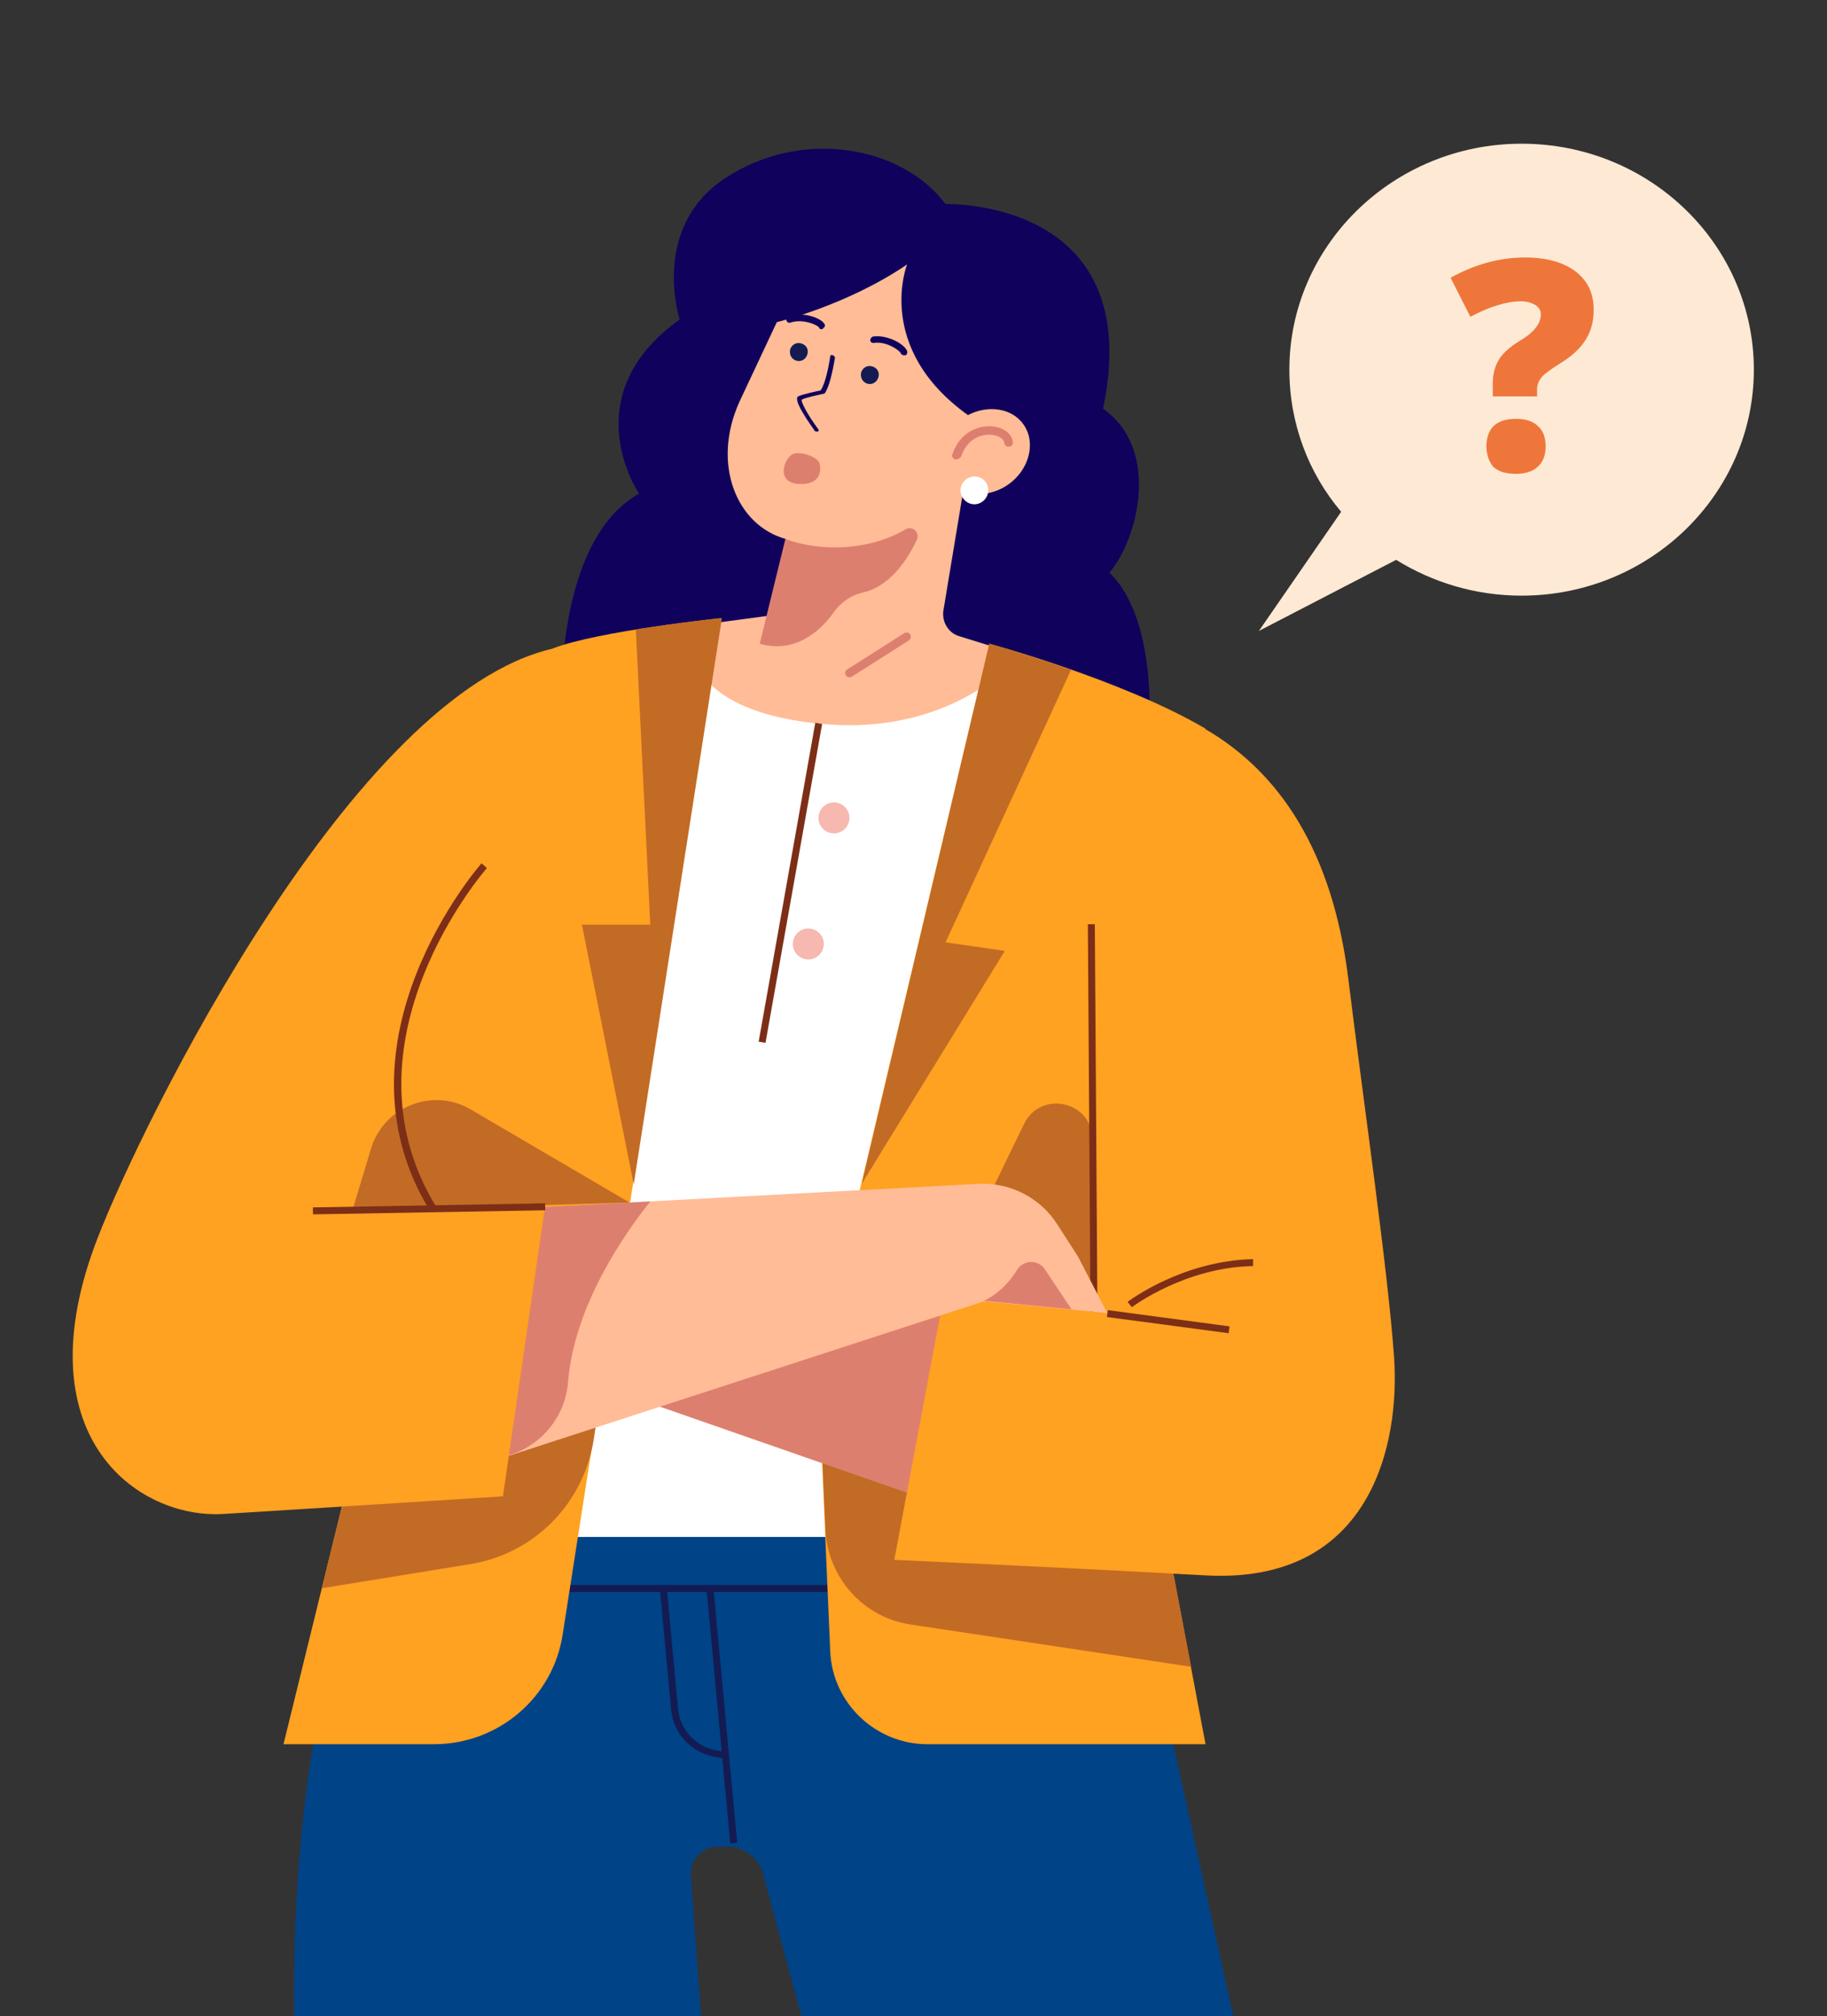 <?xml version="1.0" encoding="utf-8"?>
<!-- Generator: Adobe Illustrator 25.2.0, SVG Export Plug-In . SVG Version: 6.00 Build 0)  -->
<svg version="1.1" id="圖層_1" xmlns="http://www.w3.org/2000/svg" xmlns:xlink="http://www.w3.org/1999/xlink" x="0px" y="0px"
	 viewBox="0 0 342.2 377.4" style="enable-background:new 0 0 342.2 377.4;" xml:space="preserve">
<rect x="0" y="0" width="342.2" height="377.4" fill="#333333" stroke="none"/>
<style type="text/css">
	.st0{opacity:0.1;fill:#9BC1F9;enable-background:new    ;}
	.st1{fill:#EDD1B7;}
	.st2{fill:#FEE9D4;}
	.st3{fill:#313C69;}
	.st4{fill:#3D4C7A;}
	.st5{fill:#263460;}
	.st6{fill:#FAAF30;}
	.st7{fill:#E66B41;}
	.st8{fill:#FFFFFF;}
	.st9{fill:#398C6E;}
	.st10{fill:#455996;}
	.st11{fill:#F59479;}
	.st12{fill:#EF8870;}
	.st13{fill:#68E0B1;}
	.st14{fill:#EEE0C3;}
	.st15{fill:#008EAE;}
	.st16{fill:#004387;}
	.st17{fill:#FEA98C;}
	.st18{fill:#DD7F6F;}
	.st19{fill:#10015C;}
	.st20{fill:#FF6858;}
	.st21{fill:#7E365E;}
	.st22{fill:#E5AF81;}
	.st23{fill:#E0E0E0;}
	.st24{fill:#616161;}
	.st25{fill:#BDBDBD;}
	.st26{fill:#4EA700;}
	.st27{fill:#4D7991;}
	.st28{opacity:0.1;}
	.st29{fill:#ECECEC;}
	.st30{fill:#FCBE10;}
	.st31{fill:#E58D00;}
	.st32{fill:#1A2E35;}
	.st33{fill:#A8A8A8;}
	.st34{fill:#FFC800;}
	.st35{fill:#375A64;}
	.st36{fill:#2B454E;}
	.st37{fill:#545472;}
	.st38{fill:#FFD3B2;}
	.st39{fill:#FCBE9F;}
	.st40{fill:#002A57;}
	.st41{fill:#DB7E7E;}
	.st42{fill:#EAD7B5;}
	.st43{fill:#C8C8C8;}
	.st44{fill:#DCDCDC;}
	.st45{opacity:0.8;fill:#FFFFFF;}
	.st46{fill:#FFF3E9;}
	.st47{fill:#C4C4C4;}
	.st48{fill:#D8D8D8;}
	.st49{fill:#3C3C3B;}
	.st50{fill:#97C0F8;}
	.st51{fill:#3CB4C5;}
	.st52{opacity:0.5;fill:#3CB4C5;enable-background:new    ;}
	.st53{fill:#F4BD31;}
	.st54{fill:#F2D453;}
	.st55{fill:#352F2D;}
	.st56{fill:#E25B4D;}
	.st57{fill:#EA645E;}
	.st58{fill:#FFECAE;}
	.st59{fill:#FFA121;}
	.st60{fill:#1B1B43;}
	.st61{fill:#D28572;}
	.st62{fill:#FFBC96;}
	.st63{fill:#CC811A;}
	.st64{opacity:0.2;fill:#FE5B52;enable-background:new    ;}
	.st65{clip-path:url(#SVGID_2_);fill:#DD7F6F;}
	.st66{fill:#E27829;}
	.st67{fill:#565656;}
	.st68{fill:#A56A6D;}
	.st69{fill:#3A3A3A;}
	.st70{fill:#EE983C;}
	.st71{fill:#E2976D;}
	.st72{fill:#F1AE7D;}
	.st73{fill:#EF763A;stroke:#EF763A;stroke-miterlimit:10;}
	.st74{fill:#EF763A;}
	.st75{fill:#141B52;}
	.st76{fill:#C26B25;}
	.st77{fill:#7D2E17;}
	.st78{fill:#F7B8AF;}
	.st79{fill:#D5462F;}
	.st80{fill:#FFFFFC;}
	.st81{fill:#007689;}
	.st82{fill:#FFB19C;}
	.st83{fill:#854C3A;}
	.st84{fill:#1E0D0A;}
	.st85{fill:#FFBFA8;}
</style>
<g>
	<g>
		<path class="st19" d="M177.1,38.2c0,0,37.8-1.2,29.5,38.3c10.8,7.6,6.6,24.3,1.2,30.7c9.1,8.8,7.4,29.2,7.4,29.2l-110-1
			c0,0-2.2-33.6,14.5-43c0,0-12.5-18.2,7.6-32.6c0,0-5.6-17.2,8.6-26.5S168.8,27.2,177.1,38.2z"/>
		<polygon class="st8" points="129.1,121.4 192.9,127.6 167.6,291.9 94.1,294.9 		"/>
		<path class="st16" d="M131.3,377.4l-1.9-26.4c-0.2-2.9,2.1-5.3,5-5.3h1.9c3.1,0,5.8,2.1,6.6,5l7.2,26.7H231l-19.8-89.7H69.3
			c-12.4,29.9-14.5,65.8-14.2,89.7H131.3z"/>
		<g>
			
				<rect x="134.5" y="297" transform="matrix(0.996 -9.304325e-02 9.304325e-02 0.996 -29.281 13.966)" class="st75" width="1.3" height="48"/>
			<rect x="100.1" y="296.7" class="st75" width="70.5" height="1.3"/>
			<path class="st75" d="M135.7,329.2l-2.1-0.4c-4.3-0.9-7.5-4.4-7.9-8.8l-2.1-22.6l1.3-0.1l2.1,22.6c0.4,3.8,3.1,6.9,6.9,7.7
				l2.1,0.4L135.7,329.2z"/>
		</g>
		<g>
			<path class="st62" d="M180.4,92c2.5,0.9,5.6,0.6,8.3-1.2c4-2.7,5.4-7.8,3.1-11.2c-2.1-3.2-6.7-3.9-10.5-1.9
				c-17.6-12.6-11.4-28.2-11.4-28.2c-11.3,7.7-24.4,10.8-24.4,10.8l-7,14.9c-5.3,11.7-0.5,23.2,8.7,25.7l-3.5,14.4l-14.3,1.9
				c0,0-4,14.9,22.6,18.1c26.5,3.3,39-12.7,39-12.7l-11.3-3.5c-2.1-0.6-3.3-2.7-3-4.8L180.4,92z"/>
			<path class="st18" d="M147.1,100.9c6.8,2.5,15.9,2.1,22.5-1.8c1.3-0.8,2.8,0.6,2.1,2c-1.8,3.8-5,8.6-10,9.8
				c-2.3,0.5-4.3,1.9-5.6,3.8c-2.4,3.4-7.2,7.7-13.8,5.8L147.1,100.9z"/>
			<path class="st18" d="M159.1,126.8c-0.3,0-0.5-0.1-0.7-0.4c-0.2-0.4-0.1-0.9,0.3-1.1l10.7-6.8c0.4-0.2,0.9-0.1,1.1,0.3
				c0.2,0.4,0.1,0.9-0.3,1.1l-10.7,6.8C159.4,126.7,159.3,126.8,159.1,126.8z"/>
			<path class="st18" d="M179.1,86c-0.1,0-0.2,0-0.2,0c-0.4-0.1-0.7-0.6-0.5-1c1.3-3.9,4.6-5.4,7.4-5.2c2.1,0.2,3.7,1.3,3.9,2.9
				c0.1,0.4-0.2,0.9-0.7,0.9c-0.4,0.1-0.9-0.2-0.9-0.7c-0.1-0.8-1.1-1.4-2.4-1.5c-2-0.2-4.6,0.8-5.7,4.1
				C179.8,85.8,179.4,86,179.1,86z"/>
			<path class="st8" d="M185.1,91.8c0,1.4-1.2,2.6-2.6,2.6c-1.4,0-2.6-1.2-2.6-2.6s1.2-2.6,2.6-2.6C184,89.2,185.1,90.3,185.1,91.8z
				"/>
			<g>
				<path class="st75" d="M151.2,66.4c-0.3,0.9-1.2,1.4-2.1,1.1c-0.9-0.3-1.3-1.2-1.1-2.1c0.3-0.9,1.2-1.4,2.1-1.1
					C151.1,64.6,151.5,65.5,151.2,66.4z"/>
				<path class="st75" d="M164.5,70.7c-0.3,0.9-1.2,1.4-2.1,1.1c-0.9-0.3-1.3-1.2-1.1-2.1c0.3-0.9,1.2-1.4,2.1-1.1
					C164.4,68.9,164.8,69.8,164.5,70.7z"/>
			</g>
			<path class="st19" d="M154,61.6c-0.2,0.1-0.5,0-0.6-0.3c-0.3-0.5-3.1-1.7-5.4-0.9c-0.3,0.1-0.6-0.1-0.7-0.4
				c-0.1-0.3,0-0.7,0.3-0.8c2.6-0.9,6,0.2,6.8,1.4c0.2,0.3,0.1,0.7-0.2,0.8C154.1,61.6,154.1,61.6,154,61.6z"/>
			<path class="st19" d="M169.3,66.5c-0.2,0-0.5-0.1-0.6-0.4c-0.2-0.5-2.7-2.3-5.1-1.9c-0.3,0-0.6-0.2-0.6-0.5
				c0-0.3,0.2-0.6,0.5-0.7c2.7-0.4,5.9,1.4,6.4,2.7c0.1,0.3,0,0.7-0.3,0.8C169.4,66.5,169.4,66.5,169.3,66.5z"/>
			<path class="st19" d="M152.7,80.7c0.1,0.1,0.3,0.1,0.4,0.1c0.2,0,0.3-0.2,0.2-0.4c-2-2.7-3.4-5.3-3.1-5.6
				c0.7-0.4,3.2-0.9,4.1-1.1c0.1,0,0.1-0.1,0.2-0.1c1.2-1.8,1.8-6.4,1.9-6.6c0-0.2-0.2-0.4-0.4-0.5c-0.3-0.1-0.5,0-0.5,0.2
				c0,0-0.6,4.6-1.8,6.4c-0.6,0.1-3.4,0.7-4.2,1.1c-1,0.6,1.8,4.6,3,6.3C152.5,80.6,152.6,80.7,152.7,80.7z"/>
			<path class="st18" d="M148.3,85.1c-1.6,1.1-2.9,5.3,1.4,5.5c4.3,0.2,4.2-3,3.7-4.1C152.8,85.4,149.6,84.3,148.3,85.1z"/>
		</g>
		<path class="st59" d="M185.3,120.5c0,0,24.8,6.7,40.5,15.9L215.3,271l10.5,55.5h-52.1c-9.7,0-17.8-7.7-18.2-17.4l-2.3-53.3
			L185.3,120.5z"/>
		<path class="st76" d="M215.3,271l0.3-4.3l-61.3-15.4l-1,4.4l1.3,30.6c0.4,9,7.1,16.5,16,17.8l52.5,7.9L215.3,271z"/>
		<polygon class="st18" points="176.7,281.8 110.9,258.9 180.3,241.2 		"/>
		<path class="st76" d="M177.1,240.7l14.7-30.3c3.1-6.4,12.8-4.3,12.8,2.9l0.3,32.2L177.1,240.7z"/>
		<path class="st59" d="M135.1,115.7l-29.7,190.2c-1.8,11.9-12.1,20.6-24.1,20.6H53.1c0,0,40.1-163.1,50.4-205.1
			C112,118.1,135.1,115.7,135.1,115.7z"/>
		<path class="st59" d="M225.8,136.5c13.9,8.1,23.7,22.8,26.7,46.4c2.9,23.6,7.4,54.3,8.6,71c1.2,16.7-4.5,42.7-35.3,41
			c-30.8-1.7-58.3-2.9-58.3-2.9l9.6-51.2l27.7,4.8L225.8,136.5z"/>
		<g>
			
				<rect x="204" y="173" transform="matrix(1 -6.754823e-03 6.754823e-03 1 -1.409 1.387)" class="st77" width="1.3" height="72.5"/>
			
				<rect x="218.1" y="235.8" transform="matrix(0.132 -0.991 0.991 0.132 -55.137 431.546)" class="st77" width="1.3" height="23"/>
			<path class="st77" d="M212,244.7l-0.8-1c0.4-0.3,10.3-7.7,23.5-8l0,1.3C222,237.2,212.1,244.6,212,244.7z"/>
		</g>
		<path class="st76" d="M60.3,297.3l27.7-4.5c12-1.9,21.3-11.3,23.2-23.3l3-19.5l-42-1.2C67.8,267,63.6,284,60.3,297.3z"/>
		<path class="st76" d="M119.1,117.9L119.1,117.9l2.7,55.2H109l9.7,48.6l16.5-105.9C135.1,115.7,127.3,116.5,119.1,117.9z"/>
		<path class="st76" d="M185.3,120.5l-23.9,101.1l26.8-43.6l-11.1-1.6l23.5-51C192,122.4,185.3,120.5,185.3,120.5z"/>
		
			<rect x="117.7" y="164.8" transform="matrix(0.175 -0.985 0.985 0.175 -40.827 282.086)" class="st77" width="60.6" height="1.3"/>
		<g>
			<path class="st78" d="M159.1,153.1c0,1.6-1.3,2.9-2.9,2.9c-1.6,0-2.9-1.3-2.9-2.9c0-1.6,1.3-2.9,2.9-2.9
				C157.8,150.2,159.1,151.5,159.1,153.1z"/>
			<path class="st78" d="M154.3,176.7c0,1.6-1.3,2.9-2.9,2.9c-1.6,0-2.9-1.3-2.9-2.9c0-1.6,1.3-2.9,2.9-2.9
				C153,173.8,154.3,175.1,154.3,176.7z"/>
		</g>
		<path class="st62" d="M99.3,226.1l83.9-4.5c6-0.3,11.7,2.6,14.9,7.7l3.8,5.9l5.5,10.6l-23.1-2.2l-99.7,32.4L99.3,226.1z"/>
		<path class="st18" d="M184.3,243.5c0,0,3.7-1.6,6.2-5.8c1.2-1.9,3.9-2,5.2-0.1l5,7.5L184.3,243.5z"/>
		<path class="st18" d="M121.8,224.9l-22.5,1.2l-14.7,49.8l11.1-3.6c6-2,10.2-7.3,10.7-13.6C107.5,244.5,117,230.9,121.8,224.9z"/>
		<path class="st59" d="M102.1,225.8l-7.9,54.3c0,0-35.9,2.3-52.3,3.3c-16.4,1-37.9-14.9-23.6-51.7c8.5-21.9,47.8-101.8,85.3-110.3
			L81.7,226.6L102.1,225.8z"/>
		<path class="st76" d="M66,226.6l3.5-11.6c2.4-7.9,11.6-11.5,18.7-7.3l29.7,17.4L66,226.6z"/>
		<path class="st77" d="M80.5,226.6c-19.4-31.7,9.4-64.7,9.7-65l1,0.9c-0.3,0.3-28.4,32.6-9.5,63.4L80.5,226.6z"/>
		
			<rect x="58.6" y="225.6" transform="matrix(1 -1.760504e-02 1.760504e-02 1 -3.97 1.449)" class="st77" width="43.5" height="1.3"/>
	</g>
	<g>
		<path class="st2" d="M285,26.9c-24,0-43.5,19-43.5,42.3c0,10.1,3.6,19.4,9.7,26.6l-15.4,22.3l25.7-13.3c6.8,4.2,14.8,6.7,23.5,6.7
			c24,0,43.5-19,43.5-42.3S309.1,26.9,285,26.9z"/>
		<g>
			<path class="st74" d="M279.6,74.1v-2.3c0-1.8,0.4-3.2,1.1-4.4s2-2.4,3.8-3.5c1.5-0.9,2.5-1.7,3.1-2.5c0.6-0.7,1-1.6,1-2.5
				c0-0.8-0.3-1.3-1-1.8c-0.7-0.4-1.6-0.7-2.7-0.7c-2.7,0-5.9,1-9.5,2.9l-3.7-7.3c4.5-2.5,9.1-3.8,14-3.8c4,0,7.1,0.9,9.4,2.6
				c2.3,1.8,3.4,4.1,3.4,7.2c0,2.2-0.5,4-1.5,5.6c-1,1.6-2.6,3.1-4.9,4.5c-1.9,1.2-3.1,2.1-3.5,2.7s-0.7,1.2-0.7,2v1.4H279.6z
				 M278.4,83.5c0-1.6,0.5-2.9,1.4-3.8c1-0.9,2.4-1.3,4.2-1.3c1.8,0,3.2,0.5,4.1,1.4c1,0.9,1.4,2.2,1.4,3.8c0,1.6-0.5,2.9-1.5,3.8
				c-1,0.9-2.4,1.3-4.1,1.3c-1.8,0-3.2-0.4-4.2-1.3C278.9,86.4,278.4,85.1,278.4,83.5z"/>
		</g>
	</g>
</g>
</svg>
